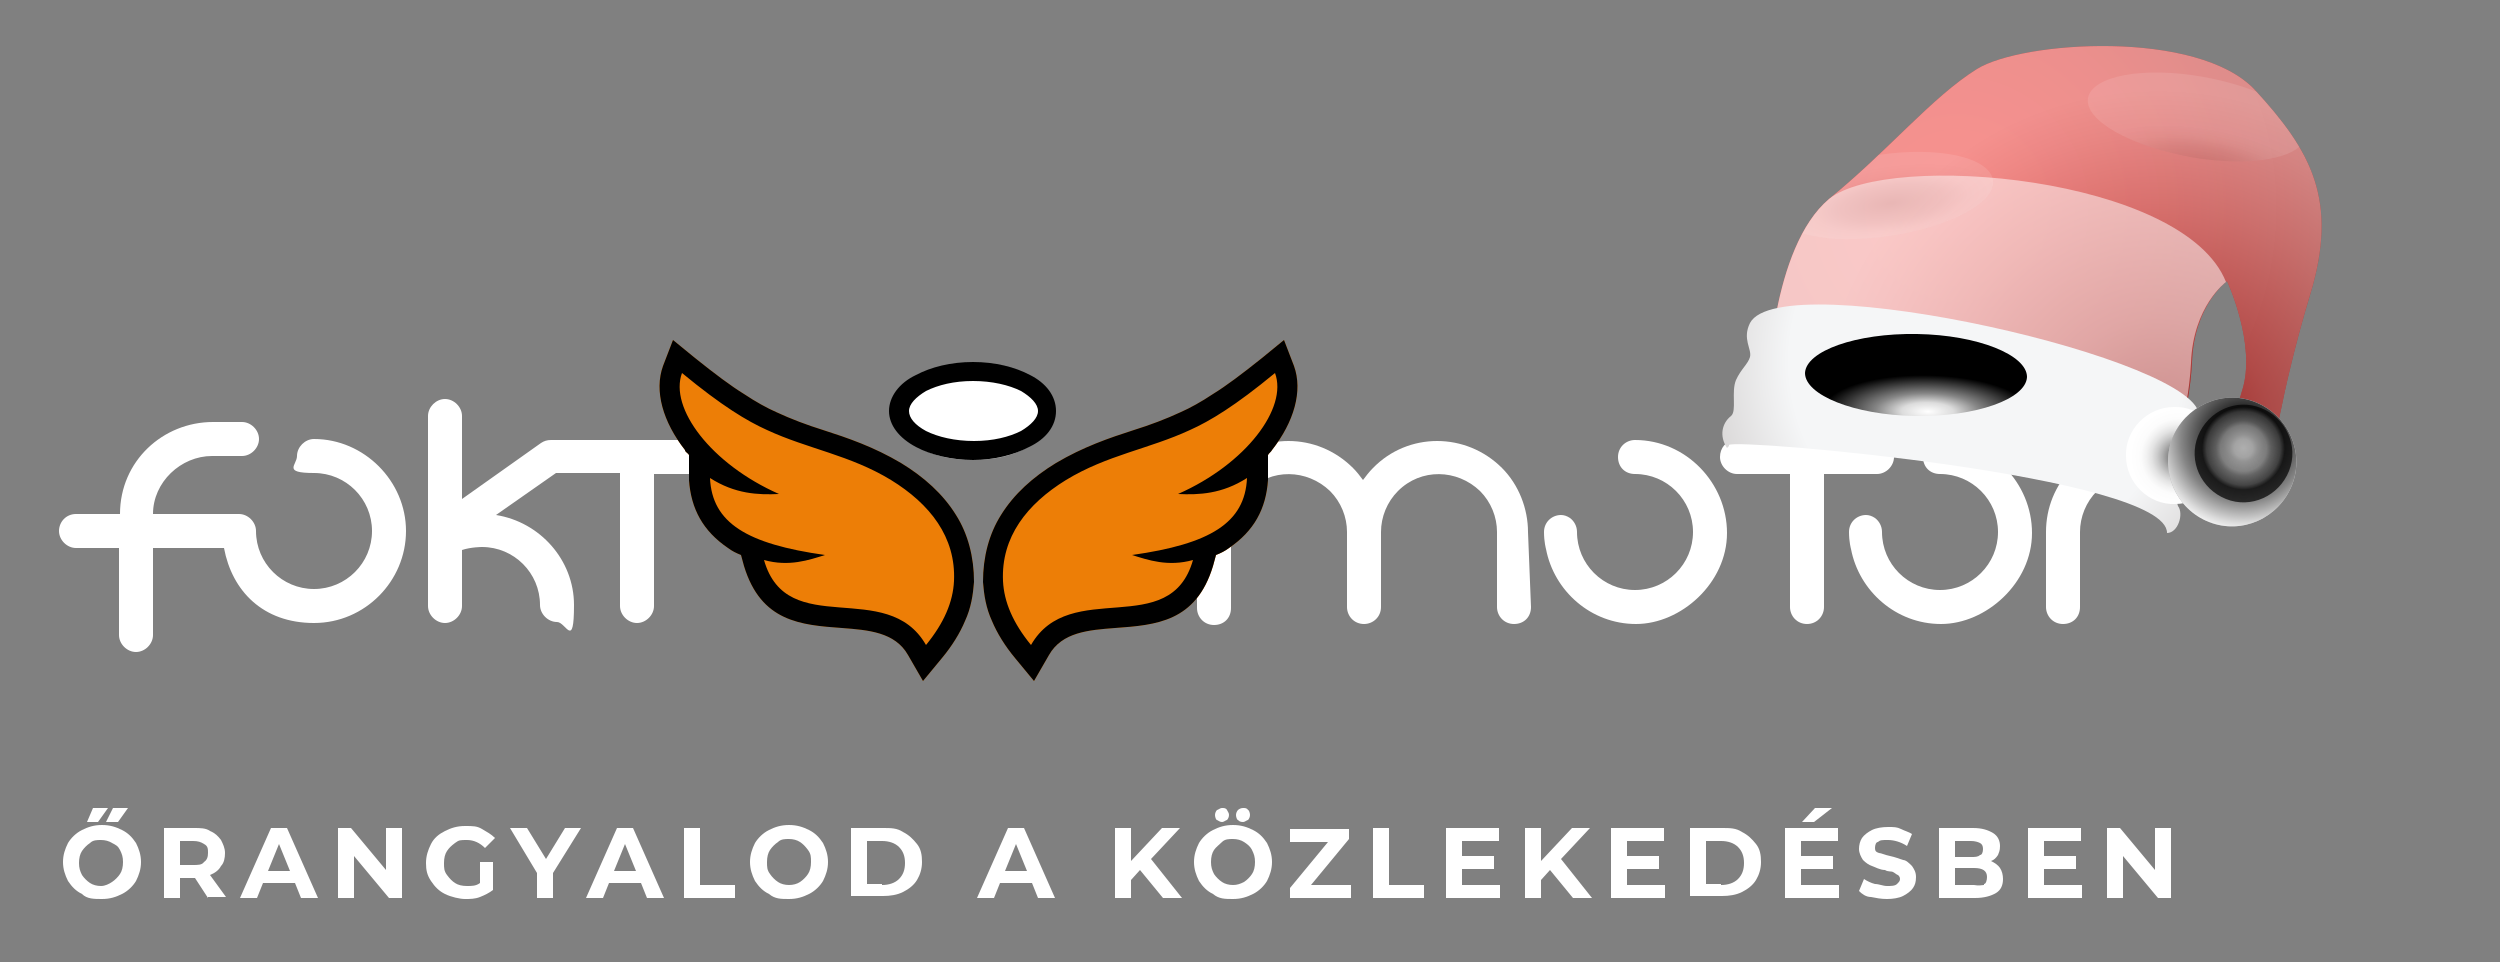 <?xml version="1.0" encoding="UTF-8"?>
<svg xmlns="http://www.w3.org/2000/svg" xmlns:xlink="http://www.w3.org/1999/xlink" version="1.1" viewBox="0 0 250 96.2">
  <rect x="0" y="0" width="250" height="96.2" fill="#808080" stroke="none"/>
  <!-- Generator: Adobe Illustrator 29.1.0, SVG Export Plug-In . SVG Version: 2.1.0 Build 142)  -->
  <defs>
    <style>
      .st0 {
        fill: none;
      }

      .st1, .st2, .st3 {
        fill-rule: evenodd;
      }

      .st1, .st4 {
        fill: #fff;
      }

      .st5 {
        fill: url(#radial-gradient9);
      }

      .st5, .st6, .st7, .st8, .st9, .st10, .st11, .st12, .st13, .st14, .st15, .st16 {
        isolation: isolate;
      }

      .st5, .st6, .st7, .st8, .st10, .st11, .st12, .st13 {
        mix-blend-mode: multiply;
      }

      .st5, .st12, .st13 {
        opacity: 0;
      }

      .st6 {
        fill: url(#radial-gradient12);
      }

      .st6, .st7 {
        opacity: .1;
      }

      .st7 {
        fill: url(#radial-gradient13);
      }

      .st2 {
        fill: #ed7e06;
      }

      .st17 {
        fill: url(#radial-gradient);
      }

      .st8 {
        fill: url(#radial-gradient5);
      }

      .st10 {
        fill: url(#radial-gradient1);
      }

      .st10, .st11 {
        opacity: .5;
      }

      .st11 {
        fill: url(#radial-gradient2);
      }

      .st12 {
        fill: url(#radial-gradient10);
      }

      .st13 {
        fill: url(#radial-gradient11);
      }

      .st18 {
        clip-path: url(#clippath-1);
      }

      .st14 {
        fill: url(#radial-gradient7);
      }

      .st14, .st15, .st16 {
        mix-blend-mode: screen;
      }

      .st15 {
        fill: url(#radial-gradient4);
      }

      .st16 {
        fill: url(#radial-gradient8);
        opacity: .7;
      }

      .st19 {
        fill: url(#radial-gradient6);
      }

      .st20 {
        fill: url(#radial-gradient3);
      }

      .st21 {
        clip-path: url(#clippath);
      }
    </style>
    <radialGradient id="radial-gradient" cx="-510.9" cy="124.9" fx="-510.9" fy="124.9" r="37.6" gradientTransform="translate(-313.2 153.7) rotate(179.1)" gradientUnits="userSpaceOnUse">
      <stop offset="0" stop-color="#f0231e"/>
      <stop offset=".2" stop-color="#ea221d"/>
      <stop offset=".5" stop-color="#d91f1a"/>
      <stop offset=".8" stop-color="#be1a16"/>
      <stop offset="1" stop-color="#ac1814"/>
    </radialGradient>
    <radialGradient id="radial-gradient1" cx="-530.7" cy="102.4" fx="-530.7" fy="102.4" r="37.6" gradientTransform="translate(-313.2 153.7) rotate(179.1)" gradientUnits="userSpaceOnUse">
      <stop offset="0" stop-color="#660e0c"/>
      <stop offset="0" stop-color="#701e1c"/>
      <stop offset=".3" stop-color="#ac7d7c"/>
      <stop offset=".6" stop-color="#d9c3c2"/>
      <stop offset=".8" stop-color="#f4eeee"/>
      <stop offset=".9" stop-color="#fff"/>
    </radialGradient>
    <radialGradient id="radial-gradient2" cx="-479.7" cy="108.7" fx="-479.7" fy="108.7" r="31.1" gradientTransform="translate(4.8 122.9) rotate(-10.1) scale(1 -1)" xlink:href="#radial-gradient1"/>
    <radialGradient id="radial-gradient3" cx="-504.6" cy="201.2" fx="-504.6" fy="201.2" r="28.1" gradientTransform="translate(-335.3 136.4) rotate(-168.9)" gradientUnits="userSpaceOnUse">
      <stop offset=".7" stop-color="#f5f6f7"/>
      <stop offset="1" stop-color="#d9d7d7"/>
    </radialGradient>
    <radialGradient id="radial-gradient4" cx="-109.5" cy="134.8" fx="-109.5" fy="134.8" r="6.5" gradientTransform="translate(-28 131.3) rotate(-178.9) scale(2 .7)" gradientUnits="userSpaceOnUse">
      <stop offset="0" stop-color="#fff"/>
      <stop offset=".2" stop-color="#dcdcdc"/>
      <stop offset=".4" stop-color="#868686"/>
      <stop offset=".8" stop-color="#000"/>
    </radialGradient>
    <radialGradient id="radial-gradient5" cx="-532.7" cy="99.7" fx="-532.7" fy="99.7" r="5.4" gradientTransform="translate(-313.2 153.7) rotate(179.1)" gradientUnits="userSpaceOnUse">
      <stop offset="0" stop-color="#000"/>
      <stop offset="0" stop-color="#333"/>
      <stop offset="0" stop-color="#626262"/>
      <stop offset=".2" stop-color="#8c8c8c"/>
      <stop offset=".3" stop-color="#afafaf"/>
      <stop offset=".4" stop-color="#ccc"/>
      <stop offset=".5" stop-color="#e3e3e3"/>
      <stop offset=".6" stop-color="#f2f2f2"/>
      <stop offset=".7" stop-color="#fcfcfc"/>
      <stop offset=".9" stop-color="#fff"/>
    </radialGradient>
    <radialGradient id="radial-gradient6" cx="-918.4" cy="642.3" fx="-918.4" fy="642.3" r="10.4" gradientTransform="translate(-861.5 315.9) rotate(-159.1)" gradientUnits="userSpaceOnUse">
      <stop offset="0" stop-color="#f1f1f2"/>
      <stop offset=".2" stop-color="#ebebec"/>
      <stop offset=".5" stop-color="#dadadb"/>
      <stop offset=".8" stop-color="#bfbfc0"/>
      <stop offset="1" stop-color="#a4a5a6"/>
    </radialGradient>
    <radialGradient id="radial-gradient7" cx="-917.4" cy="641.4" fx="-917.4" fy="641.4" r="10.4" gradientTransform="translate(-861.5 315.9) rotate(-159.1)" gradientUnits="userSpaceOnUse">
      <stop offset=".2" stop-color="#000"/>
      <stop offset=".6" stop-color="#868686"/>
      <stop offset=".8" stop-color="#dcdcdc"/>
      <stop offset=".9" stop-color="#fff"/>
    </radialGradient>
    <radialGradient id="radial-gradient8" cx="-917.7" cy="640.6" fx="-917.7" fy="640.6" r="4.6" gradientTransform="translate(-861.5 315.9) rotate(-159.1)" gradientUnits="userSpaceOnUse">
      <stop offset="0" stop-color="#fff"/>
      <stop offset="0" stop-color="#f9f9f9"/>
      <stop offset=".2" stop-color="#e9e9e9"/>
      <stop offset=".3" stop-color="#cfcfcf"/>
      <stop offset=".5" stop-color="#aaa"/>
      <stop offset=".6" stop-color="#7b7b7b"/>
      <stop offset=".8" stop-color="#414141"/>
      <stop offset=".9" stop-color="#000"/>
    </radialGradient>
    <clipPath id="clippath">
      <path class="st0" d="M173.1,44.8c1.1-5.4,45.5,2.5,44.3,8.7,1.1,0,1.2-1.9.7-2.9-.3-.7.4-1.7.6-2.3.2-.8-.5-3.1,0-3.8.2-.3,1.3-1.1,1.5-2.8.7-5.7-41.8-15.3-44.9-9.4-.8,1.6.2,2.6,0,3.4-.2.7-.9,1.2-1.4,2.3-.5,1.2.1,3.1-.5,3.6-.9.7-1,2.1-.4,3.3h0Z"/>
    </clipPath>
    <radialGradient id="radial-gradient9" cx="-102.8" cy="137.5" fx="-102.8" fy="137.5" r="6.5" gradientTransform="translate(-28 131.3) rotate(-178.9) scale(2 .7)" gradientUnits="userSpaceOnUse">
      <stop offset="0" stop-color="#000"/>
      <stop offset=".4" stop-color="#868686"/>
      <stop offset=".6" stop-color="#dcdcdc"/>
      <stop offset=".8" stop-color="#fff"/>
    </radialGradient>
    <radialGradient id="radial-gradient10" cx="-60.9" cy="203.2" fx="-60.9" fy="203.2" r="6.5" gradientTransform="translate(4.8 122.9) rotate(-10.1) scale(1 -1)" xlink:href="#radial-gradient9"/>
    <radialGradient id="radial-gradient11" cx="-134.5" cy="234.5" fx="-134.5" fy="234.5" r="6.5" gradientTransform="translate(-85.5 145.7) rotate(-166.3) scale(2 .7)" xlink:href="#radial-gradient9"/>
    <clipPath id="clippath-1">
      <path class="st0" d="M176.8,38.5s.3-13.7,6.1-18.6c5.9-4.8,10.3-10.2,14.8-13,4.5-2.8,22.1-4,27.8,2.1,5.6,6.1,8.4,11,5.5,20.5-2.9,9.6-3.9,17-3.9,17h-3.8c0,0-.5-3,.9-7.4,1.5-4.6-1.5-11-1.5-11,0,0-3.3,2.4-3.5,8.1-.3,5.7-2.1,9.6-2.1,9.6l-40.1-7.4h0Z"/>
    </clipPath>
    <radialGradient id="radial-gradient12" cx="-78.6" cy="31.5" fx="-78.6" fy="31.5" r="6.5" gradientTransform="translate(36.6 64.3) rotate(171.9) scale(2 .7)" gradientUnits="userSpaceOnUse">
      <stop offset="0" stop-color="#4b1712"/>
      <stop offset=".4" stop-color="#a38886"/>
      <stop offset=".6" stop-color="#e5dddc"/>
      <stop offset=".8" stop-color="#fff"/>
    </radialGradient>
    <radialGradient id="radial-gradient13" cx="-133.6" cy="185" fx="-133.6" fy="185" r="6.5" gradientTransform="translate(-65.1 98.2) rotate(-170.1) scale(2 .7)" xlink:href="#radial-gradient12"/>
  </defs>
  <g class="st9">
    <g id="Layer_1">
      <g>
        <path class="st4" d="M40.6,53.1c0,5-4.1,9.2-9.2,9.2s-8.2-3.2-9-7.5h-7.1v8.7c0,.9-.8,1.7-1.7,1.7s-1.7-.8-1.7-1.7v-8.7h-4.3c-.9,0-1.7-.8-1.7-1.7s.7-1.7,1.7-1.7h4.4c0-5.3,4.3-9.2,9.3-9.2h2.9c.9,0,1.7.8,1.7,1.7s-.8,1.7-1.7,1.7h-3c-3.1,0-5.9,2.6-5.9,5.8h8.6c.9,0,1.7.8,1.7,1.7h0c0,3.2,2.6,5.8,5.8,5.8s5.8-2.6,5.8-5.8-2.6-5.8-5.8-5.8-1.7-.8-1.7-1.7.8-1.7,1.7-1.7c5,0,9.2,4.2,9.2,9.2ZM65.4,60.6c0,.9-.8,1.7-1.7,1.7s-1.7-.8-1.7-1.7v-13.3h-6.4l-6,4.2c4.4.7,7.8,4.5,7.8,9s-.8,1.7-1.7,1.7-1.7-.8-1.7-1.7c0-3.2-2.6-5.8-5.8-5.8,0,0-1.1,0-2,.3v5.6c0,.9-.8,1.7-1.7,1.7s-1.7-.8-1.7-1.7v-19c0-.9.8-1.7,1.7-1.7s1.7.8,1.7,1.7v8.3l7.9-5.6c.3-.2.6-.3,1-.3h15.6c.9,0,1.7.8,1.7,1.7s-.8,1.7-1.7,1.7h-5.3v13.2h0Z"/>
        <path class="st4" d="M163.5,44c-.9,0-1.7.7-1.7,1.7s.7,1.7,1.7,1.7c3.2,0,5.8,2.6,5.8,5.8s-2.6,5.8-5.8,5.8-5.8-2.6-5.8-5.8h0c0-.6-.3-1.1-.7-1.4-.3-.2-.6-.3-.9-.3-.9,0-1.7.7-1.7,1.7s.2,1.7.2,1.7c.8,4.2,4.5,7.5,9,7.5s9.1-4.1,9.1-9.1-4.1-9.3-9.2-9.3Z"/>
        <path class="st4" d="M194,44c-.9,0-1.7.7-1.7,1.7s.7,1.7,1.7,1.7c3.2,0,5.8,2.6,5.8,5.8s-2.6,5.8-5.8,5.8-5.8-2.6-5.8-5.8h0c0-.6-.3-1.1-.7-1.4-.3-.2-.6-.3-.9-.3-.9,0-1.7.7-1.7,1.7s.2,1.7.2,1.7c.8,4.2,4.5,7.5,9,7.5s9.1-4.1,9.1-9.1-4.1-9.3-9.2-9.3Z"/>
        <path class="st4" d="M152.8,53.2c0-2.3-.9-4.7-2.6-6.4-3.6-3.6-9.4-3.6-12.9,0-.4.4-.7.8-1,1.2-.3-.4-.6-.8-1-1.2-3.6-3.6-9.3-3.6-12.9,0-1.8,1.8-2.7,4.1-2.7,6.5v7.5c0,.9.7,1.7,1.7,1.7s1.7-.7,1.7-1.7v-7.6h0c0-1.5.6-3,1.7-4.1,2.3-2.3,5.9-2.2,8.2,0,1.1,1.1,1.7,2.6,1.7,4.1h0v7.5c0,.9.7,1.7,1.7,1.7h0c.9,0,1.7-.7,1.7-1.7v-7.5h0c0-1.5.6-3,1.7-4.1,2.3-2.3,5.9-2.2,8.2,0,1.1,1.1,1.7,2.6,1.7,4.1h0v7.5c0,.9.7,1.7,1.7,1.7s1.7-.7,1.7-1.7l-.3-7.5h0Z"/>
        <path class="st4" d="M187.5,44h-14.1c-.8.1-1.4.8-1.4,1.7s.8,1.7,1.7,1.7h5.3v13.3c0,.9.7,1.7,1.7,1.7s1.7-.8,1.7-1.7v-13.3h5.3c.9,0,1.7-.8,1.7-1.7-.2-1-1-1.7-1.9-1.7Z"/>
        <path class="st4" d="M217.7,45c-.1-.1-.3-.2-.5-.3-3.1-1.1-7.2-.7-9.9,2-1.8,1.8-2.7,4.1-2.7,6.5v7.5c0,.9.7,1.7,1.7,1.7s1.7-.7,1.7-1.7v-7.5h0c0-1.5.6-3,1.7-4.1,1.7-1.7,4.3-2.1,6.4-1.2h0c.2.1.5.2.7.2.9,0,1.7-.8,1.7-1.7s-.3-1.1-.8-1.4Z"/>
        <path class="st4" d="M217.9,44.8"/>
      </g>
      <path class="st1" d="M97.3,37.4c2,0,3.8.4,5.1,1.1h0c1.5.8,2.4,1.9,2.4,3.2s-.9,2.4-2.4,3.2h0c-1.3.7-3.1,1.1-5.1,1.1s-3.8-.4-5.1-1.1h0c-1.5-.8-2.4-1.9-2.4-3.2s.9-2.4,2.4-3.2h0c1.3-.7,3.1-1.1,5.1-1.1h0Z"/>
      <g>
        <path class="st2" d="M101.5,65.8c-1-1.2-1.8-2.5-2.3-3.7-.6-1.3-.8-2.6-.9-3.9,0-2.5.6-4.8,1.8-6.7,1.3-2.1,3.2-3.8,5.5-5.2,2.7-1.6,5.3-2.5,7.8-3.3,1.6-.5,3.2-1.1,4.7-1.8h0c.9-.4,2-1,3.2-1.8,1.3-.8,2.9-2,4.9-3.6l2.2-1.8,1,2.6c.9,2.5,0,5.6-2.2,8.4-.1.2-.3.3-.4.5v2.5c-.2,2.9-1.4,5.1-3.9,6.8-.4.3-.8.5-1.3.7l-.3,1.1c-1.7,5.6-5.7,5.9-9.8,6.2-2.6.2-5.3.4-6.6,2.7l-1.5,2.6-1.9-2.3h0Z"/>
        <path class="st2" d="M94.2,65.8c1-1.2,1.8-2.5,2.3-3.7.6-1.3.8-2.6.9-3.9,0-2.5-.6-4.8-1.8-6.7-1.3-2.1-3.2-3.8-5.5-5.2-2.7-1.6-5.3-2.5-7.8-3.3-1.6-.5-3.2-1.1-4.7-1.8h0c-.9-.4-2-1-3.2-1.8-1.3-.8-2.9-2-4.9-3.6l-2.2-1.8-1,2.6c-.9,2.5,0,5.6,2.2,8.4,0,.2.3.3.4.5v2.5c.2,2.9,1.4,5.1,3.9,6.8.4.3.8.5,1.3.7l.3,1.1c1.7,5.6,5.7,5.9,9.8,6.2,2.6.2,5.3.4,6.6,2.7l1.5,2.6,1.9-2.3h0Z"/>
        <path class="st3" d="M94.2,65.8c1-1.2,1.8-2.5,2.3-3.7.6-1.3.8-2.6.9-3.9,0-2.5-.6-4.8-1.8-6.7-1.3-2.1-3.2-3.8-5.5-5.2-2.7-1.6-5.3-2.5-7.8-3.3-1.6-.5-3.2-1.1-4.7-1.8h0c-.9-.4-2-1-3.2-1.8-1.3-.8-2.9-2-4.9-3.6l-2.2-1.8-1,2.6c-.9,2.5,0,5.6,2.2,8.4,0,.2.3.3.4.5v2.5c.2,2.9,1.4,5.1,3.9,6.8.4.3.8.5,1.3.7l.3,1.1c1.7,5.6,5.7,5.9,9.8,6.2,2.6.2,5.3.4,6.6,2.7l1.5,2.6,1.9-2.3h0ZM101.5,65.8c-1-1.2-1.8-2.5-2.3-3.7-.6-1.3-.8-2.6-.9-3.9,0-2.5.6-4.8,1.8-6.7,1.3-2.1,3.2-3.8,5.5-5.2,2.7-1.6,5.3-2.5,7.8-3.3,1.6-.5,3.2-1.1,4.7-1.8h0c.9-.4,2-1,3.2-1.8,1.3-.8,2.9-2,4.9-3.6l2.2-1.8,1,2.6c.9,2.5,0,5.6-2.2,8.4-.1.2-.3.3-.4.5v2.5c-.2,2.9-1.4,5.1-3.9,6.8-.4.3-.8.5-1.3.7l-.3,1.1c-1.7,5.6-5.7,5.9-9.8,6.2-2.6.2-5.3.4-6.6,2.7l-1.5,2.6-1.9-2.3h0ZM97.3,36.2c2.2,0,4.2.5,5.7,1.3h0c1.6.8,2.6,2.1,2.6,3.6s-1,2.8-2.7,3.6h0c-1.5.8-3.5,1.3-5.6,1.3s-4.2-.5-5.7-1.3h0c-1.7-.9-2.7-2.2-2.7-3.6s1-2.8,2.7-3.6h0c1.5-.8,3.5-1.3,5.7-1.3h0ZM102.1,39.1c-1.2-.6-2.9-1-4.8-1s-3.5.4-4.7,1h0c-1,.6-1.7,1.3-1.7,2s.6,1.4,1.7,2c1.2.6,2.9,1,4.8,1s3.5-.4,4.7-1h0c1-.6,1.7-1.3,1.7-2,0-.7-.7-1.4-1.7-2ZM103.1,64.5c-1.8-2.2-2.7-4.3-2.8-6.4-.2-4.4,2.4-7.7,6.3-10.1,4.1-2.5,8.3-3.1,12.4-5,2-.9,4.5-2.4,8.5-5.7,1.3,3.5-2.9,9.1-9.7,12.1,2.1.1,4.4,0,6.9-1.6-.2,4.5-3.7,6.6-11.5,7.7,1.6.5,3.6,1.2,6.1.5-2.3,8.1-12.3,1.7-16.2,8.5h0ZM92.6,64.5c1.8-2.2,2.7-4.3,2.8-6.4.2-4.4-2.4-7.7-6.3-10.1-4.1-2.5-8.3-3.1-12.4-5-2-.9-4.5-2.4-8.5-5.7-1.3,3.5,2.9,9.1,9.7,12.1-2.1.1-4.4,0-6.9-1.6.2,4.5,3.7,6.6,11.5,7.7-1.6.5-3.6,1.2-6.1.5,2.3,8.1,12.3,1.7,16.2,8.5h0Z"/>
      </g>
      <g>
        <path class="st4" d="M8.2,89.4c-.6-.3-1-.7-1.4-1.3-.3-.6-.5-1.2-.5-1.9s.2-1.3.5-1.9c.3-.5.8-1,1.4-1.3.6-.3,1.2-.5,2-.5s1.4.2,2,.5,1,.7,1.4,1.3c.3.6.5,1.2.5,1.9s-.2,1.3-.5,1.9c-.3.5-.8,1-1.4,1.3s-1.2.5-2,.5-1.5,0-2-.5ZM11.2,88.2c.3-.2.6-.5.8-.8s.3-.7.3-1.2-.1-.8-.3-1.2-.4-.5-.8-.7c-.3-.2-.7-.3-1.1-.3s-.8,0-1.1.3c-.3.2-.6.5-.8.8s-.3.7-.3,1.2.1.8.3,1.2c.2.3.5.6.8.8.3.2.7.3,1.1.3s.8-.2,1.1-.4ZM9.3,80.8h1.5l-1,1.4h-1.1l.6-1.4ZM11.3,80.8h1.5l-1,1.4h-1.2l.7-1.4Z"/>
        <path class="st4" d="M20.8,89.8l-1.3-2h-1.5v2h-1.6v-7h3c.6,0,1.2,0,1.6.3.5.2.8.5,1.1.9.2.4.4.8.4,1.3s-.1,1-.4,1.3c-.2.4-.6.7-1.1.9l1.6,2.2h-1.8ZM20.4,84.4c-.3-.2-.6-.3-1.1-.3h-1.3v2.4h1.3c.5,0,.9,0,1.1-.3.3-.2.4-.5.4-.9,0-.4,0-.7-.4-.9Z"/>
        <path class="st4" d="M29.5,88.3h-3.2l-.6,1.5h-1.7l3.1-7h1.6l3.1,7h-1.7l-.6-1.5ZM29,87.1l-1.1-2.7-1.1,2.7h2.2Z"/>
        <path class="st4" d="M40.2,82.8v7h-1.3l-3.5-4.2v4.2h-1.6v-7h1.3l3.5,4.2v-4.2h1.6Z"/>
        <path class="st4" d="M47.8,86.2h1.5v2.8c-.4.3-.8.5-1.3.7s-1,.2-1.5.2-1.4-.2-2-.5-1-.7-1.4-1.3-.5-1.1-.5-1.8.2-1.3.5-1.9.8-1,1.4-1.3c.6-.3,1.2-.5,2-.5s1.2,0,1.7.3.9.5,1.3.9l-1,1c-.5-.5-1.1-.8-1.8-.8s-.8,0-1.2.3-.6.5-.8.8-.3.7-.3,1.2,0,.8.3,1.2.5.6.8.8.7.3,1.2.3.9,0,1.3-.3v-2.1h-.2Z"/>
        <path class="st4" d="M55.3,87.3v2.5h-1.6v-2.5l-2.7-4.5h1.7l1.9,3.1,1.9-3.1h1.6l-2.8,4.5Z"/>
        <path class="st4" d="M64.1,88.3h-3.2l-.6,1.5h-1.7l3.1-7h1.6l3.1,7h-1.7l-.6-1.5ZM63.6,87.1l-1.1-2.7-1.1,2.7h2.2Z"/>
        <path class="st4" d="M68.4,82.8h1.6v5.7h3.5v1.3h-5.1v-7Z"/>
        <path class="st4" d="M76.9,89.4c-.6-.3-1-.7-1.4-1.3-.3-.6-.5-1.2-.5-1.9s.2-1.3.5-1.9c.3-.5.8-1,1.4-1.3s1.2-.5,2-.5,1.4.2,2,.5,1,.7,1.4,1.3c.3.6.5,1.2.5,1.9s-.2,1.3-.5,1.9c-.3.5-.8,1-1.4,1.3s-1.2.5-2,.5-1.4,0-2-.5ZM80,88.2c.3-.2.6-.5.8-.8s.3-.7.3-1.2,0-.8-.3-1.2-.5-.6-.8-.8-.7-.3-1.1-.3-.8,0-1.1.3c-.3.2-.6.5-.8.8-.2.3-.3.7-.3,1.2s0,.8.3,1.2c.2.3.5.6.8.8s.7.3,1.1.3.8-.1,1.1-.3Z"/>
        <path class="st4" d="M85.1,82.8h3.2c.8,0,1.4,0,2,.4.6.3,1,.7,1.4,1.2s.5,1.1.5,1.8-.2,1.3-.5,1.8-.8.9-1.4,1.2-1.3.4-2,.4h-3.2v-6.8ZM88.2,88.5c.7,0,1.3-.2,1.7-.6.4-.4.6-.9.6-1.6s-.2-1.2-.6-1.6c-.4-.4-1-.6-1.7-.6h-1.5v4.3h1.5Z"/>
        <path class="st4" d="M103.2,88.3h-3.2l-.6,1.5h-1.7l3.1-7h1.6l3.1,7h-1.7l-.6-1.5ZM102.7,87.1l-1.1-2.7-1.1,2.7h2.2Z"/>
        <path class="st4" d="M114,87l-.9,1v1.8h-1.6v-7h1.6v3.3l3.1-3.3h1.8l-2.9,3.1,3.1,3.9h-1.9l-2.3-2.8Z"/>
        <path class="st4" d="M121.3,89.4c-.6-.3-1-.7-1.4-1.3-.3-.6-.5-1.2-.5-1.9s.2-1.3.5-1.9c.3-.5.8-1,1.4-1.3s1.2-.5,2-.5,1.4.2,2,.5,1,.7,1.4,1.3c.3.6.5,1.2.5,1.9s-.2,1.3-.5,1.9c-.3.5-.8,1-1.4,1.3s-1.2.5-2,.5-1.4,0-2-.5ZM124.4,88.2c.3-.2.6-.5.8-.8s.3-.7.3-1.2-.1-.8-.3-1.2-.5-.6-.8-.8-.7-.3-1.1-.3-.8,0-1.1.3-.6.5-.8.8-.3.7-.3,1.2.1.8.3,1.2c.2.3.5.6.8.8s.7.3,1.1.3.7-.1,1.1-.3ZM121.7,82c-.1,0-.2-.3-.2-.5s.1-.4.2-.5c.1,0,.3-.2.5-.2s.4,0,.5.2.2.3.2.5-.1.4-.2.5c-.1,0-.3.2-.5.2s-.3-.1-.5-.2ZM123.8,82c-.1,0-.2-.3-.2-.5s.1-.4.2-.5.3-.2.5-.2.4,0,.5.2c.1,0,.2.3.2.5s-.1.4-.2.5c-.1,0-.3.2-.5.2-.3,0-.4-.1-.5-.2Z"/>
        <path class="st4" d="M135.1,88.5v1.3h-6.1v-1l3.8-4.6h-3.8v-1.3h5.9v1l-3.8,4.6h4Z"/>
        <path class="st4" d="M137.3,82.8h1.6v5.7h3.5v1.3h-5.1v-7Z"/>
        <path class="st4" d="M150,88.5v1.3h-5.4v-7h5.3v1.3h-3.7v1.5h3.2v1.3h-3.2v1.6s3.8,0,3.8,0Z"/>
        <path class="st4" d="M155,87l-.9,1v1.8h-1.6v-7h1.6v3.3l3.1-3.3h1.8l-2.9,3.1,3.1,3.9h-1.9l-2.3-2.8Z"/>
        <path class="st4" d="M166.5,88.5v1.3h-5.4v-7h5.3v1.3h-3.7v1.5h3.2v1.3h-3.2v1.6s3.8,0,3.8,0Z"/>
        <path class="st4" d="M169,82.8h3.2c.8,0,1.4,0,2,.4.6.3,1,.7,1.4,1.2s.5,1.1.5,1.8-.2,1.3-.5,1.8-.8.9-1.4,1.2c-.6.3-1.3.4-2,.4h-3.2v-6.8ZM172.1,88.5c.7,0,1.3-.2,1.7-.6.4-.4.6-.9.6-1.6s-.2-1.2-.6-1.6c-.4-.4-1-.6-1.7-.6h-1.5v4.3h1.5Z"/>
        <path class="st4" d="M183.9,88.5v1.3h-5.4v-7h5.3v1.3h-3.7v1.5h3.2v1.3h-3.2v1.6s3.8,0,3.8,0ZM181.5,80.8h1.7l-1.8,1.4h-1.2l1.3-1.4Z"/>
        <path class="st4" d="M187.1,89.7c-.5,0-.9-.3-1.2-.6l.5-1.2c.3.2.7.4,1.1.5.4,0,.8.2,1.2.2s.8,0,1-.2.3-.3.3-.5-.1-.3-.2-.4c-.1,0-.3-.2-.5-.3s-.5,0-.8-.2c-.5,0-1-.3-1.3-.4s-.6-.3-.9-.6c-.2-.3-.4-.7-.4-1.1s.1-.8.3-1.1.6-.6,1-.8,1-.3,1.6-.3.9,0,1.3.2.8.3,1.1.5l-.5,1.2c-.6-.4-1.3-.6-1.9-.6s-.8,0-1,.2c-.2,0-.3.3-.3.6s.1.4.4.5c.2,0,.6.2,1.1.3s1,.3,1.3.4c.3,0,.6.3.9.6.2.3.4.6.4,1.1s-.1.8-.3,1.1-.6.6-1,.8-1,.3-1.6.3c-.6,0-1.1-.1-1.6-.2Z"/>
        <path class="st4" d="M200,86.8c.2.3.3.7.3,1.1,0,.6-.2,1.1-.7,1.4s-1.2.5-2.1.5h-3.6v-7h3.4c.9,0,1.5.2,2,.5s.7.8.7,1.3-.1.6-.2.9c-.2.3-.4.5-.7.6.4.2.7.4.9.7ZM195.5,84v1.7h1.6c.4,0,.7,0,.9-.2.2,0,.3-.3.3-.6s-.1-.5-.3-.6-.5-.2-.9-.2h-1.6ZM198.4,88.4c.2,0,.3-.4.3-.7,0-.6-.4-.9-1.3-.9h-1.9v1.7h1.9c.5.1.8,0,1,0Z"/>
        <path class="st4" d="M208.2,88.5v1.3h-5.4v-7h5.3v1.3h-3.7v1.5h3.2v1.3h-3.2v1.6s3.8,0,3.8,0Z"/>
        <path class="st4" d="M217.1,82.8v7h-1.3l-3.5-4.2v4.2h-1.6v-7h1.3l3.5,4.2v-4.2h1.6Z"/>
      </g>
      <g>
        <path class="st17" d="M176.8,38.5s.3-13.7,6.1-18.6c5.9-4.8,10.3-10.2,14.8-13,4.5-2.8,22.1-4,27.8,2.1,5.6,6.1,8.4,11,5.5,20.5-2.9,9.6-3.9,17-3.9,17h-3.8c0,0-.5-3,.9-7.4,1.5-4.6-1.5-11-1.5-11,0,0-3.3,2.4-3.5,8.1-.3,5.7-2.1,9.6-2.1,9.6l-40.1-7.4h0Z"/>
        <path class="st10" d="M176.8,38.5s.3-13.7,6.1-18.6c5.9-4.8,10.3-10.2,14.8-13,4.5-2.8,22.1-4,27.8,2.1,5.6,6.1,8.4,11,5.5,20.5-2.9,9.6-3.9,17-3.9,17h-3.8c0,0-.5-3,.9-7.4,1.5-4.6-1.5-11-1.5-11,0,0-3.3,2.4-3.5,8.1-.3,5.7-2.1,9.6-2.1,9.6l-40.1-7.4h0Z"/>
        <path class="st11" d="M176.8,38.5s.3-13.7,6.1-18.6c5.9-4.8,35.5-2.3,39.7,8.3,0,0-3.3,2.4-3.5,8.1-.3,5.7-2.1,9.6-2.1,9.6l-40.1-7.4h0Z"/>
        <path class="st20" d="M172.9,44.5c.5-.7,43.9,3.1,43.8,8.8,1.1,0,1.7-1.9,1.1-2.7-.3-.7.4-1.7.6-2.3.2-.8-.5-3.1,0-3.8.2-.3,1.3-1.1,1.5-2.8.7-5.7-41.8-15.3-44.9-9.4-.8,1.6.2,2.6,0,3.4-.2.7-.9,1.2-1.4,2.3-.5,1.2.1,3.1-.5,3.6-.9.7-1.2,2-.4,3.2l.2-.2Z"/>
        <path class="st15" d="M180.5,37.3c0,2.2,4.9,4.2,11,4.3,6.1.1,11.1-1.7,11.2-3.9,0-2.2-4.9-4.2-11-4.3-6.1-.1-11.1,1.7-11.2,3.9Z"/>
        <path class="st8" d="M212.6,45.6c0,2.7,2.3,4.9,4.9,4.8,2.7,0,4.9-2.3,4.8-4.9,0-2.7-2.3-4.9-4.9-4.8-2.7,0-4.9,2.3-4.8,4.9Z"/>
        <g>
          <path class="st19" d="M217.2,43.9c-1.2,3.3.4,7,3.7,8.3s7-.4,8.3-3.7-.4-7-3.7-8.3-7,.4-8.3,3.7Z"/>
          <path class="st14" d="M217.2,43.9c-1.2,3.3.4,7,3.7,8.3s7-.4,8.3-3.7-.4-7-3.7-8.3-7,.4-8.3,3.7Z"/>
          <path class="st16" d="M219.8,43.6c-1,2.5.3,5.3,2.8,6.3s5.3-.3,6.3-2.8-.3-5.3-2.8-6.3c-2.5-1-5.3.3-6.3,2.8Z"/>
        </g>
        <g class="st21">
          <g>
            <path class="st5" d="M167.3,35.1c0,2.2,4.9,4.2,11,4.3s11.1-1.7,11.2-3.9c0-2.2-4.9-4.2-11-4.3-6.1-.1-11.1,1.7-11.2,3.9Z"/>
            <path class="st12" d="M165.9,39.8c0,2.2,4.9,4.2,11,4.3,6.1.1,11.1-1.7,11.2-3.9,0-2.2-4.9-4.2-11-4.3-6.1-.1-11.1,1.7-11.2,3.9Z"/>
            <path class="st13" d="M204.1,41.3c-.5,2.2,3.9,5.2,9.8,6.6,6,1.5,11.2.8,11.7-1.4.5-2.2-3.9-5.2-9.8-6.6-6-1.5-11.2-.8-11.7,1.4Z"/>
          </g>
        </g>
        <g class="st18">
          <g>
            <path class="st6" d="M177.4,21.1c.4,2.3,5.5,3.4,11.5,2.5,6-.9,10.7-3.3,10.4-5.6-.4-2.3-5.5-3.4-11.5-2.5-6,.9-10.7,3.3-10.4,5.6Z"/>
            <path class="st7" d="M208.8,9.8c-.4,2.2,4.2,4.8,10.2,5.9,6.1,1.1,11.2.1,11.6-2.1s-4.2-4.8-10.2-5.9c-6.1-1.1-11.2-.1-11.6,2.1h0Z"/>
          </g>
        </g>
      </g>
    </g>
  </g>
</svg>